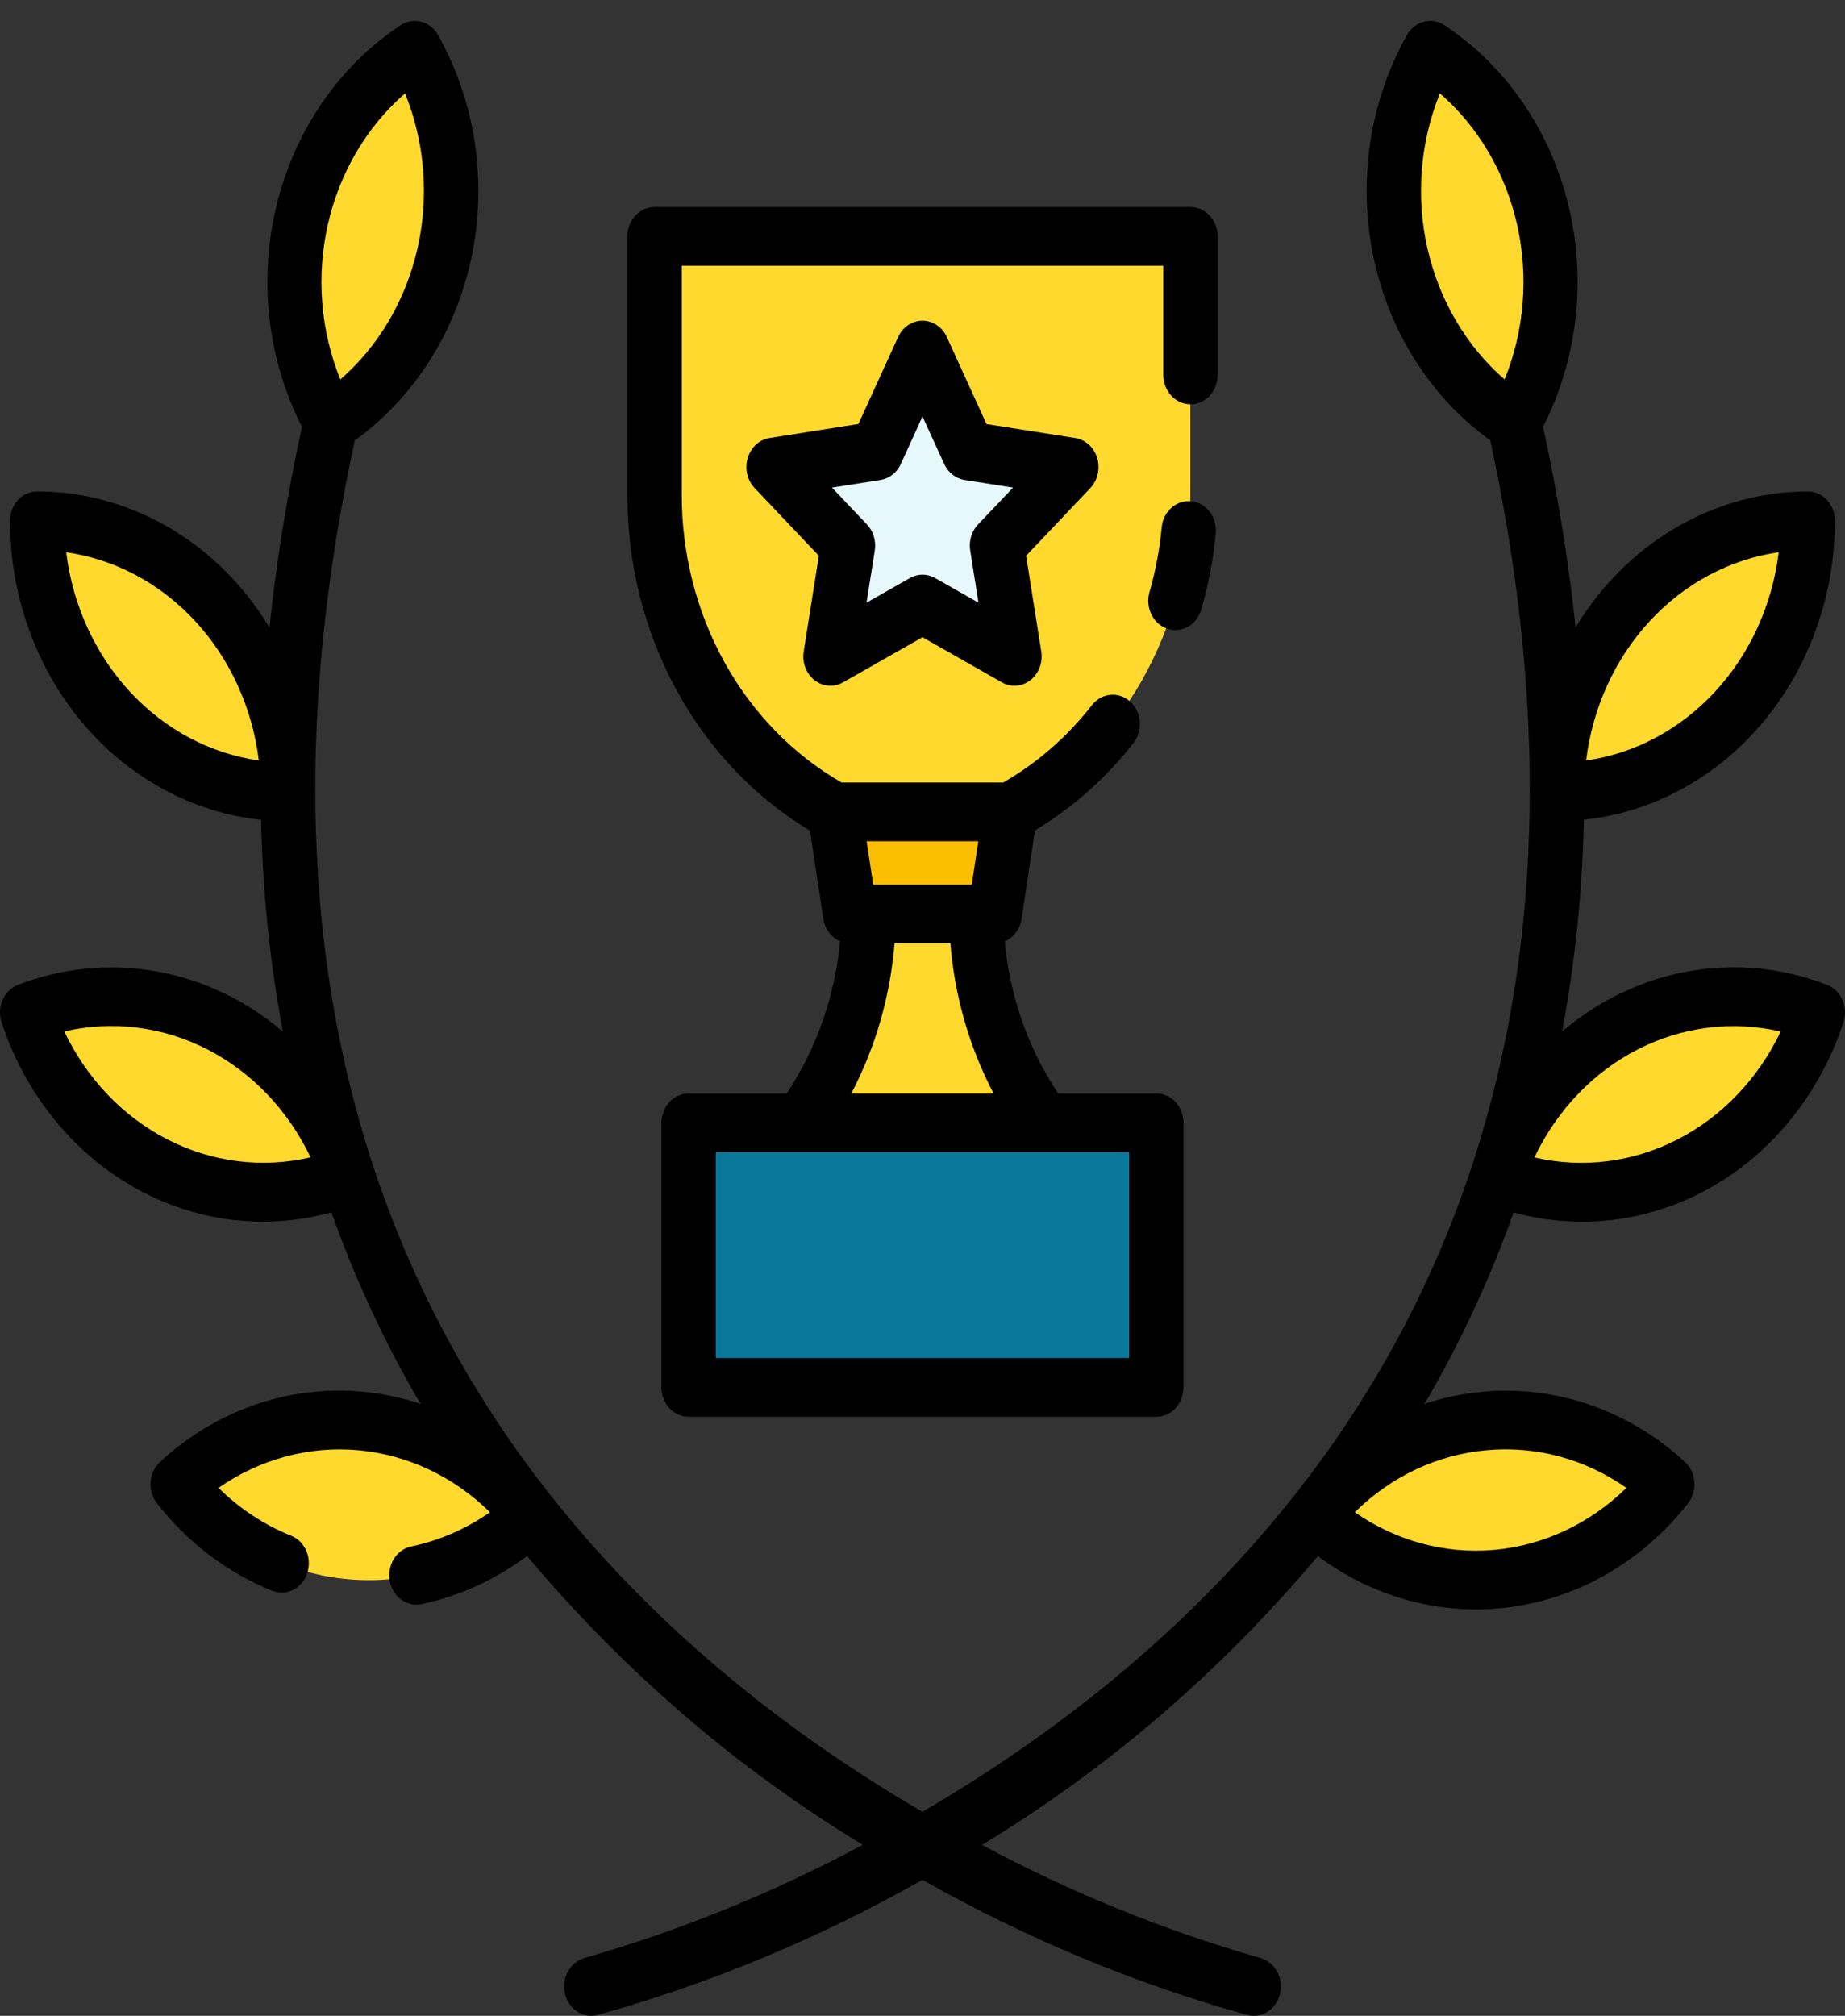 <svg width="65" height="71" viewBox="0 0 65 71" fill="none" xmlns="http://www.w3.org/2000/svg">
<rect x="0" y="0" width="65" height="71" fill="#333333" stroke="none"/>
<path d="M35.048 32.195H29.95L29.405 28.596H35.592L35.048 32.195Z" fill="#FCBE00"/>
<path d="M36.818 39.548C35.263 37.465 34.41 34.872 34.397 32.195H30.6C30.588 34.872 29.734 37.464 28.18 39.548H36.818Z" fill="#FFD92E"/>
<path d="M50.385 1.769C49.783 2.841 49.382 4.03 49.205 5.269C49.028 6.508 49.079 7.773 49.354 8.991C49.63 10.209 50.124 11.357 50.81 12.368C51.496 13.38 52.359 14.235 53.351 14.886C53.953 13.814 54.353 12.624 54.53 11.385C54.707 10.146 54.656 8.881 54.381 7.663C54.105 6.445 53.611 5.298 52.925 4.286C52.239 3.275 51.376 2.419 50.385 1.769Z" fill="#FFD92E"/>
<path d="M54.856 27.892C57.199 27.892 59.445 26.886 61.101 25.095C62.757 23.305 63.688 20.877 63.688 18.345C61.345 18.345 59.099 19.351 57.443 21.141C55.787 22.931 54.856 25.36 54.856 27.892Z" fill="#FFD92E"/>
<path d="M46.292 53.393C47.178 54.203 48.202 54.817 49.306 55.2C50.411 55.583 51.575 55.726 52.731 55.623C53.887 55.519 55.013 55.17 56.044 54.596C57.075 54.022 57.992 53.234 58.741 52.277C57.856 51.466 56.832 50.852 55.727 50.469C54.623 50.087 53.459 49.943 52.303 50.047C51.147 50.151 50.021 50.499 48.99 51.073C47.959 51.648 47.042 52.436 46.292 53.393Z" fill="#FFD92E"/>
<path d="M52.75 41.435C54.956 42.288 57.384 42.159 59.502 41.076C61.619 39.993 63.252 38.045 64.041 35.661C61.835 34.808 59.407 34.938 57.289 36.02C55.172 37.103 53.539 39.051 52.75 41.435Z" fill="#FFD92E"/>
<path d="M14.613 1.769C15.215 2.841 15.616 4.03 15.793 5.269C15.969 6.508 15.919 7.773 15.643 8.991C15.368 10.209 14.873 11.357 14.187 12.368C13.502 13.38 12.638 14.235 11.647 14.886C11.045 13.814 10.644 12.624 10.467 11.385C10.29 10.146 10.341 8.881 10.617 7.663C10.892 6.445 11.387 5.297 12.072 4.286C12.758 3.275 13.621 2.419 14.613 1.769Z" fill="#FFD92E"/>
<path d="M10.141 27.892C7.799 27.892 5.553 26.886 3.897 25.095C2.241 23.305 1.31 20.877 1.31 18.345C3.652 18.345 5.899 19.351 7.555 21.141C9.211 22.931 10.141 25.36 10.141 27.892Z" fill="#FFD92E"/>
<path d="M18.705 53.393C17.82 54.203 16.796 54.817 15.691 55.2C14.586 55.583 13.423 55.726 12.267 55.623C11.111 55.519 9.985 55.17 8.954 54.596C7.922 54.022 7.006 53.234 6.256 52.277C7.141 51.466 8.165 50.852 9.27 50.469C10.375 50.087 11.539 49.943 12.694 50.047C13.851 50.151 14.976 50.499 16.008 51.073C17.039 51.648 17.956 52.436 18.705 53.393Z" fill="#FFD92E"/>
<path d="M12.247 41.435C10.042 42.288 7.613 42.159 5.496 41.076C3.379 39.993 1.746 38.045 0.957 35.661C3.162 34.808 5.591 34.938 7.708 36.02C9.825 37.103 11.458 39.051 12.247 41.435Z" fill="#FFD92E"/>
<path d="M29.405 28.597C27.496 27.548 25.892 25.947 24.772 23.973C23.652 21.999 23.059 19.729 23.06 17.413V8.325H41.937V17.413C41.938 19.729 41.345 21.999 40.225 23.973C39.105 25.947 37.502 27.548 35.592 28.597H29.405Z" fill="#FFD92E"/>
<path d="M32.499 12.331L34.12 15.882L37.745 16.452L35.121 19.215L35.741 23.119L32.499 21.276L29.257 23.119L29.876 19.215L27.253 16.452L30.878 15.882L32.499 12.331Z" fill="#E6F8FC"/>
<path d="M24.259 39.548H40.738V48.865H24.259V39.548Z" fill="#0A789B"/>
<path d="M38.654 16.131C38.599 15.948 38.498 15.785 38.361 15.661C38.225 15.536 38.059 15.456 37.882 15.428L34.755 14.937L33.357 11.871C33.278 11.698 33.155 11.553 33.004 11.451C32.852 11.349 32.677 11.295 32.499 11.295C32.32 11.295 32.145 11.349 31.994 11.451C31.842 11.553 31.72 11.698 31.641 11.871L30.242 14.934L27.115 15.426C26.938 15.453 26.772 15.534 26.636 15.658C26.499 15.783 26.398 15.946 26.343 16.129C26.287 16.313 26.281 16.509 26.324 16.697C26.366 16.884 26.457 17.055 26.585 17.189L28.848 19.575L28.314 22.944C28.283 23.134 28.303 23.329 28.37 23.508C28.437 23.687 28.55 23.842 28.694 23.955C28.838 24.069 29.009 24.136 29.188 24.15C29.366 24.164 29.544 24.123 29.702 24.033L32.499 22.444L35.296 24.033C35.454 24.123 35.632 24.164 35.81 24.15C35.988 24.136 36.159 24.069 36.303 23.955C36.448 23.842 36.56 23.687 36.627 23.508C36.695 23.329 36.714 23.134 36.684 22.944L36.15 19.575L38.412 17.191C38.54 17.056 38.63 16.885 38.673 16.698C38.716 16.511 38.709 16.315 38.654 16.131ZM34.454 18.475C34.343 18.592 34.261 18.737 34.213 18.896C34.165 19.056 34.154 19.225 34.181 19.39L34.472 21.227L32.945 20.36C32.808 20.282 32.655 20.241 32.5 20.241C32.345 20.241 32.192 20.282 32.055 20.36L30.527 21.227L30.819 19.39C30.845 19.225 30.834 19.056 30.786 18.896C30.739 18.737 30.656 18.592 30.545 18.475L29.31 17.174L31.017 16.906C31.171 16.882 31.316 16.818 31.442 16.72C31.567 16.621 31.669 16.491 31.737 16.341L32.499 14.669L33.264 16.34C33.333 16.49 33.434 16.62 33.56 16.719C33.685 16.817 33.831 16.882 33.985 16.906L35.691 17.174L34.454 18.475Z" fill="black"/>
<path d="M41.974 17.656C41.849 17.642 41.723 17.654 41.602 17.693C41.482 17.732 41.369 17.796 41.272 17.882C41.174 17.968 41.093 18.074 41.034 18.194C40.975 18.314 40.938 18.445 40.926 18.581C40.853 19.361 40.707 20.131 40.489 20.88C40.422 21.138 40.45 21.414 40.569 21.65C40.686 21.885 40.884 22.062 41.121 22.144C41.357 22.225 41.613 22.203 41.835 22.084C42.057 21.965 42.228 21.757 42.311 21.505C42.57 20.62 42.745 19.709 42.832 18.786C42.844 18.651 42.832 18.515 42.795 18.385C42.759 18.255 42.699 18.134 42.62 18.029C42.54 17.924 42.442 17.837 42.331 17.773C42.221 17.709 42.099 17.669 41.974 17.656Z" fill="black"/>
<path d="M28.536 29.258L29.006 32.362C29.033 32.538 29.102 32.703 29.205 32.842C29.308 32.981 29.443 33.088 29.596 33.154C29.414 35.088 28.766 36.936 27.715 38.514H24.259C24.134 38.514 24.009 38.54 23.893 38.592C23.777 38.644 23.671 38.72 23.582 38.816C23.494 38.912 23.423 39.026 23.375 39.152C23.327 39.278 23.302 39.412 23.302 39.548V48.865C23.302 49.001 23.327 49.136 23.375 49.261C23.423 49.387 23.494 49.501 23.582 49.597C23.671 49.693 23.777 49.769 23.893 49.821C24.009 49.873 24.134 49.9 24.259 49.9H40.738C40.864 49.9 40.989 49.873 41.105 49.821C41.221 49.769 41.326 49.693 41.415 49.597C41.504 49.501 41.574 49.387 41.622 49.261C41.67 49.136 41.695 49.001 41.695 48.865V39.548C41.695 39.412 41.67 39.278 41.622 39.152C41.574 39.026 41.504 38.912 41.415 38.816C41.326 38.72 41.221 38.644 41.105 38.592C40.989 38.54 40.864 38.514 40.738 38.514H37.28C36.225 36.939 35.576 35.09 35.4 33.155C35.554 33.089 35.689 32.982 35.792 32.843C35.896 32.704 35.965 32.538 35.991 32.362L36.463 29.247C37.788 28.453 38.969 27.404 39.947 26.153C40.104 25.942 40.179 25.673 40.154 25.404C40.13 25.134 40.009 24.886 39.818 24.712C39.626 24.538 39.379 24.451 39.129 24.472C38.88 24.492 38.647 24.618 38.482 24.821C37.608 25.944 36.541 26.875 35.342 27.562H29.65C27.946 26.584 26.521 25.123 25.528 23.334C24.536 21.546 24.014 19.498 24.019 17.413V9.361H40.984V13.206C40.984 13.48 41.085 13.743 41.264 13.937C41.444 14.131 41.687 14.24 41.941 14.24C42.194 14.24 42.438 14.131 42.617 13.937C42.797 13.743 42.897 13.48 42.897 13.206V8.325C42.897 8.051 42.797 7.788 42.617 7.594C42.438 7.4 42.194 7.291 41.941 7.291H23.06C22.806 7.291 22.562 7.4 22.383 7.594C22.204 7.788 22.103 8.051 22.103 8.325V17.413C22.097 19.828 22.691 22.202 23.823 24.285C24.954 26.368 26.582 28.085 28.536 29.258ZM39.782 47.831H25.216V40.582H39.782V47.831ZM29.99 38.514C30.844 36.891 31.364 35.089 31.515 33.229H33.483C33.633 35.088 34.153 36.891 35.005 38.514H29.99ZM34.467 29.63L34.235 31.161H30.764L30.531 29.63H34.467Z" fill="black"/>
<path d="M64.906 35.217C64.852 35.094 64.777 34.984 64.683 34.892C64.59 34.801 64.482 34.73 64.363 34.685C62.807 34.084 61.135 33.92 59.503 34.208C57.872 34.495 56.335 35.225 55.036 36.329C55.493 33.872 55.749 31.377 55.801 28.872C58.221 28.615 60.465 27.396 62.1 25.451C63.734 23.505 64.642 20.973 64.646 18.345C64.646 18.209 64.621 18.074 64.573 17.949C64.525 17.823 64.455 17.709 64.366 17.613C64.277 17.517 64.171 17.441 64.055 17.389C63.939 17.337 63.815 17.31 63.689 17.31C62.065 17.312 60.467 17.75 59.038 18.586C57.61 19.422 56.397 20.628 55.508 22.098C55.255 19.721 54.873 17.362 54.362 15.034C55.58 12.645 55.898 9.84 55.249 7.204C54.601 4.567 53.036 2.303 50.881 0.884C50.664 0.743 50.405 0.7 50.159 0.765C49.913 0.83 49.701 0.998 49.569 1.232C48.259 3.56 47.832 6.347 48.379 9.008C48.925 11.669 50.402 13.998 52.501 15.509C55.21 27.993 53.966 38.914 48.788 47.961C44.483 55.484 38.099 60.549 32.496 63.815C26.901 60.552 20.528 55.494 16.222 47.975C11.037 38.923 9.79 27.999 12.501 15.51C14.599 13.999 16.076 11.669 16.622 9.008C17.168 6.347 16.741 3.561 15.431 1.233C15.299 0.999 15.087 0.831 14.841 0.766C14.595 0.701 14.335 0.744 14.119 0.885C11.964 2.305 10.399 4.569 9.75 7.206C9.102 9.842 9.42 12.648 10.639 15.037C10.128 17.365 9.746 19.723 9.493 22.1C8.604 20.63 7.391 19.422 5.962 18.585C4.533 17.749 2.934 17.31 1.31 17.309C1.184 17.309 1.059 17.335 0.943 17.387C0.827 17.439 0.722 17.515 0.633 17.611C0.544 17.707 0.473 17.822 0.425 17.947C0.377 18.073 0.353 18.207 0.353 18.343C0.356 20.972 1.263 23.506 2.897 25.452C4.532 27.398 6.778 28.618 9.198 28.875C9.25 31.38 9.507 33.876 9.964 36.333C8.664 35.228 7.127 34.498 5.495 34.211C3.864 33.923 2.191 34.087 0.634 34.688C0.395 34.78 0.2 34.971 0.092 35.219C-0.017 35.467 -0.03 35.752 0.056 36.01C0.874 38.489 2.518 40.55 4.667 41.787C6.816 43.025 9.315 43.351 11.674 42.701C12.462 44.915 13.439 47.044 14.592 49.063C14.667 49.193 14.747 49.316 14.823 49.445C14.156 49.225 13.47 49.081 12.775 49.017C11.493 48.898 10.203 49.054 8.978 49.478C7.753 49.903 6.619 50.586 5.64 51.488C5.447 51.665 5.326 51.918 5.305 52.191C5.284 52.465 5.364 52.736 5.528 52.945C6.615 54.334 8.014 55.396 9.591 56.029C9.709 56.076 9.834 56.098 9.96 56.093C10.085 56.088 10.209 56.056 10.323 55.999C10.437 55.942 10.54 55.862 10.625 55.762C10.711 55.662 10.777 55.545 10.821 55.418C10.864 55.291 10.884 55.155 10.88 55.02C10.875 54.884 10.845 54.75 10.793 54.627C10.74 54.504 10.666 54.392 10.574 54.3C10.482 54.208 10.373 54.136 10.255 54.089C9.311 53.71 8.443 53.139 7.699 52.405C9.158 51.39 10.886 50.923 12.616 51.078C14.345 51.233 15.979 52.001 17.263 53.263C16.418 53.852 15.476 54.261 14.489 54.468C14.255 54.517 14.047 54.658 13.905 54.863C13.762 55.069 13.696 55.325 13.718 55.581C13.741 55.836 13.85 56.074 14.026 56.247C14.201 56.42 14.43 56.517 14.668 56.517C14.729 56.518 14.79 56.512 14.85 56.499C16.184 56.219 17.451 55.641 18.567 54.803C21.977 58.862 25.971 62.297 30.396 64.977C27.267 66.654 23.991 67.987 20.615 68.957C20.387 69.015 20.185 69.161 20.05 69.368C19.914 69.575 19.854 69.829 19.88 70.081C19.907 70.333 20.018 70.566 20.192 70.736C20.367 70.905 20.594 70.999 20.828 70.999C20.901 71 20.973 70.991 21.044 70.973C25.019 69.867 28.862 68.268 32.499 66.21C36.135 68.269 39.979 69.867 43.954 70.974C44.025 70.992 44.097 71 44.17 71C44.405 71 44.632 70.906 44.807 70.737C44.982 70.567 45.093 70.334 45.12 70.081C45.146 69.829 45.086 69.575 44.949 69.367C44.813 69.16 44.611 69.014 44.382 68.957C41.005 67.99 37.726 66.658 34.596 64.98C39.022 62.301 43.018 58.865 46.429 54.805C48.428 56.3 50.87 56.938 53.28 56.594C55.691 56.251 57.897 54.951 59.469 52.948C59.634 52.739 59.714 52.468 59.694 52.194C59.673 51.921 59.553 51.668 59.36 51.49C58.381 50.589 57.247 49.906 56.022 49.482C54.797 49.058 53.507 48.901 52.225 49.02C51.531 49.084 50.844 49.227 50.178 49.448C50.254 49.319 50.333 49.196 50.408 49.065C51.561 47.047 52.538 44.917 53.326 42.703C55.686 43.353 58.184 43.027 60.334 41.789C62.483 40.552 64.127 38.492 64.944 36.012C64.987 35.883 65.005 35.747 64.999 35.61C64.992 35.474 64.96 35.34 64.906 35.217ZM2.265 36.33C3.961 35.935 5.73 36.155 7.298 36.957C8.866 37.758 10.146 39.096 10.941 40.763C9.245 41.158 7.476 40.938 5.908 40.137C4.339 39.336 3.059 37.998 2.265 36.33ZM14.27 3.288C14.967 5.005 15.121 6.922 14.71 8.744C14.297 10.566 13.342 12.19 11.99 13.365C11.293 11.648 11.138 9.731 11.55 7.909C11.962 6.087 12.918 4.463 14.27 3.288ZM2.332 19.451C4.052 19.697 5.649 20.549 6.875 21.875C8.102 23.201 8.89 24.927 9.118 26.786C7.399 26.54 5.802 25.688 4.575 24.362C3.349 23.036 2.56 21.31 2.332 19.451ZM52.381 51.078C54.111 50.919 55.841 51.385 57.298 52.405C56.012 53.665 54.378 54.432 52.649 54.588C50.919 54.743 49.191 54.277 47.73 53.263C49.013 51.996 50.65 51.228 52.381 51.078ZM62.665 19.451C62.437 21.31 61.649 23.036 60.422 24.362C59.196 25.688 57.599 26.54 55.879 26.786C56.107 24.927 56.895 23.201 58.122 21.875C59.349 20.549 60.945 19.697 62.665 19.451ZM50.728 3.288C52.08 4.463 53.035 6.087 53.447 7.909C53.859 9.731 53.705 11.648 53.007 13.365C51.656 12.19 50.7 10.566 50.288 8.744C49.876 6.922 50.031 5.005 50.728 3.288ZM54.058 40.766C54.852 39.099 56.133 37.761 57.701 36.96C59.269 36.159 61.038 35.939 62.733 36.333C61.939 38 60.658 39.337 59.09 40.138C57.522 40.939 55.754 41.16 54.058 40.766Z" fill="black"/>
</svg>
